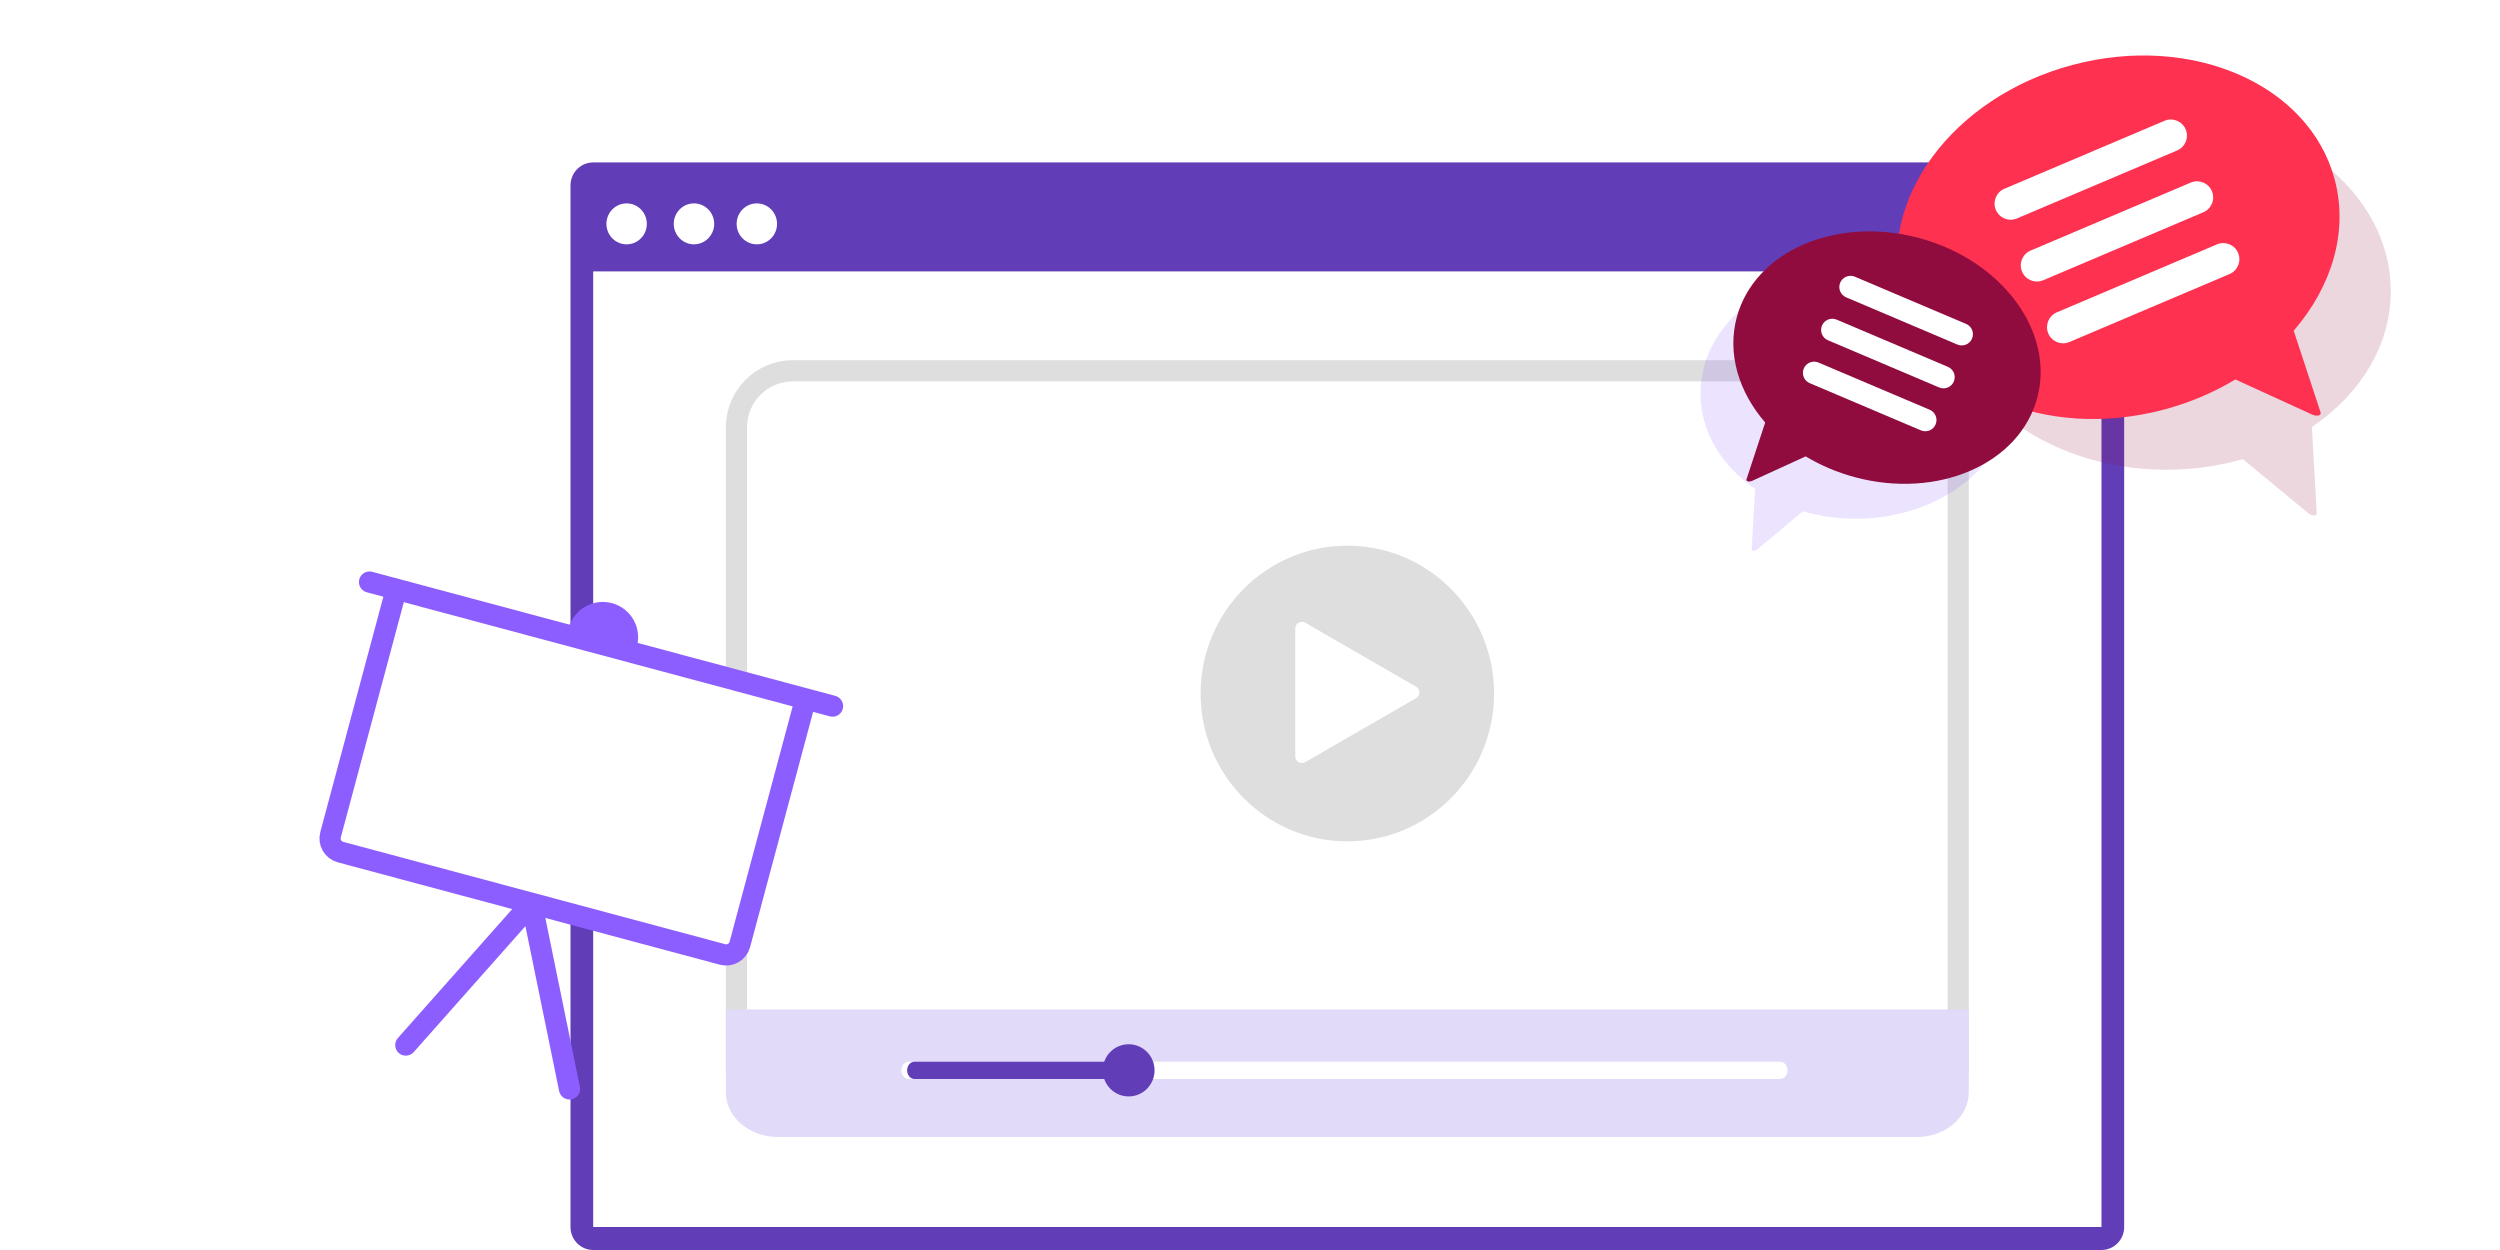 <?xml version="1.0" encoding="UTF-8"?>
<svg width="354px" height="177px" viewBox="0 0 354 177" version="1.1" xmlns="http://www.w3.org/2000/svg" xmlns:xlink="http://www.w3.org/1999/xlink">
    <title>9B6671AD-50D8-4D44-BF17-F2A8B8A7F13D</title>
    <defs>
        <filter x="-23.6%" y="-26.3%" width="147.2%" height="152.6%" filterUnits="objectBoundingBox" id="filter-1">
            <feGaussianBlur stdDeviation="5" in="SourceGraphic"></feGaussianBlur>
        </filter>
        <filter x="-34.1%" y="-37.5%" width="168.2%" height="175.0%" filterUnits="objectBoundingBox" id="filter-2">
            <feGaussianBlur stdDeviation="5" in="SourceGraphic"></feGaussianBlur>
        </filter>
        <filter x="-45.7%" y="-43.4%" width="191.3%" height="189.0%" filterUnits="objectBoundingBox" id="filter-3">
            <feOffset dx="10" dy="10" in="SourceAlpha" result="shadowOffsetOuter1"></feOffset>
            <feGaussianBlur stdDeviation="2.5" in="shadowOffsetOuter1" result="shadowBlurOuter1"></feGaussianBlur>
            <feColorMatrix values="0 0 0 0 0.379   0 0 0 0 0.238   0 0 0 0 0.721  0 0 0 0.3 0" type="matrix" in="shadowBlurOuter1" result="shadowMatrixOuter1"></feColorMatrix>
            <feMerge>
                <feMergeNode in="shadowMatrixOuter1"></feMergeNode>
                <feMergeNode in="SourceGraphic"></feMergeNode>
            </feMerge>
        </filter>
    </defs>
    <g id="⚠️-LOT-2-Edito-?-" stroke="none" stroke-width="1" fill="none" fill-rule="evenodd">
        <g id="Planche-Solutions-Pictos-Copy" transform="translate(-137, -726)">
            <g id="illu/conseil&amp;formation" transform="translate(166.209, 727)">
                <g id="Group" transform="translate(0, 0)">
                    <path d="M54.786,172.745 L268.36,172.745 L268.36,37.432 L54.786,37.432 L54.786,172.745 Z M268.36,22 C270.135,22 271.573,23.457 271.573,25.255 L271.573,172.745 C271.573,174.543 270.135,176 268.36,176 L54.786,176 C53.012,176 51.573,174.543 51.573,172.745 L51.573,25.255 C51.573,23.457 53.012,22 54.786,22 Z M59.521,27.799 C57.941,27.799 56.66,29.097 56.66,30.699 C56.66,32.3 57.941,33.598 59.521,33.598 C61.101,33.598 62.382,32.3 62.382,30.699 C62.382,29.097 61.101,27.799 59.521,27.799 Z M69.058,27.799 C67.478,27.799 66.197,29.097 66.197,30.698 C66.197,32.243 67.388,33.505 68.89,33.593 L69.058,33.598 C70.582,33.598 71.828,32.391 71.915,30.869 L71.92,30.698 C71.92,29.154 70.728,27.892 69.226,27.804 L69.058,27.799 Z M77.96,27.799 C76.38,27.799 75.099,29.097 75.099,30.699 C75.099,32.3 76.38,33.598 77.96,33.598 C79.54,33.598 80.821,32.3 80.821,30.699 C80.821,29.097 79.54,27.799 77.96,27.799 Z" id="Fill-1" fill="#613DB8"></path>
                    <g id="player" transform="translate(73.573, 50)">
                        <g id="Group-3" stroke="#DEDEDE" stroke-width="3">
                            <rect id="Rectangle" x="1.5" y="1.5" width="173" height="107" rx="8"></rect>
                        </g>
                        <path d="M88,26.269 C76.525,26.269 67.222,35.641 67.222,47.201 C67.222,58.762 76.525,68.134 88,68.134 C99.475,68.134 108.778,58.762 108.778,47.201 C108.778,35.641 99.475,26.269 88,26.269" id="Fill-4" fill="#DEDEDE"></path>
                        <path d="M81.089,56.921 C80.803,56.754 80.627,56.448 80.627,56.116 L80.627,37.979 C80.627,37.646 80.803,37.34 81.089,37.173 C81.375,37.006 81.726,37.005 82.012,37.17 L97.745,46.238 C98.032,46.404 98.21,46.714 98.21,47.047 C98.21,47.379 98.032,47.69 97.745,47.855 L82.012,56.923 C81.87,57.005 81.711,57.047 81.553,57.047 C81.393,57.047 81.233,57.005 81.089,56.921" id="Fill-6" fill="#FFFFFF"></path>
                        <g id="Group-10" transform="translate(0, 91.94)" fill="#E2DAF9">
                            <path d="M7.339,18.06 L168.66,18.06 C172.714,18.06 176,15.22 176,11.718 L176,0 L0,0 L0,11.718 C0,15.22 3.286,18.06 7.339,18.06" id="Fill-8"></path>
                        </g>
                        <path d="M149.264,101.791 L25.922,101.791 C25.331,101.791 24.852,101.24 24.852,100.56 C24.852,99.879 25.331,99.328 25.922,99.328 L149.264,99.328 C149.855,99.328 150.333,99.879 150.333,100.56 C150.333,101.24 149.855,101.791 149.264,101.791" id="Fill-11" fill="#FFFFFF"></path>
                        <path d="M57.19,101.791 L26.736,101.791 C26.145,101.791 25.667,101.24 25.667,100.56 C25.667,99.879 26.145,99.328 26.736,99.328 L57.19,99.328 C57.78,99.328 58.259,99.879 58.259,100.56 C58.259,101.24 57.78,101.791 57.19,101.791" id="Fill-13" fill="#613DB8"></path>
                        <path d="M60.704,100.56 C60.704,102.599 59.062,104.254 57.037,104.254 C55.012,104.254 53.37,102.599 53.37,100.56 C53.37,98.52 55.012,96.866 57.037,96.866 C59.062,96.866 60.704,98.52 60.704,100.56" id="Fill-15" fill="#613DB8"></path>
                    </g>
                    <g id="Group-41" transform="translate(211.015, 0)">
                        <g id="Group-14" transform="translate(22.558, 0)">
                            <path d="M75.753,40.23 C75.753,26.264 61.524,14.943 43.973,14.943 C26.423,14.943 12.196,26.264 12.196,40.23 C12.196,54.197 26.423,65.517 43.973,65.517 C47.775,65.517 51.418,64.983 54.797,64.01 L64.029,71.637 C64.299,71.858 64.62,71.995 64.875,71.995 C65.131,71.995 65.28,71.858 65.267,71.637 L64.58,59.472 C71.414,54.832 75.753,47.937 75.753,40.23" id="Path" fill="#900C3F" opacity="0.404" filter="url(#filter-1)"></path>
                            <g id="Group-3" transform="translate(38.005, 35.718) rotate(-15) translate(-38.005, -35.718) translate(6.291, 7.238)" fill="#FF3150">
                                <path d="M63.429,25.247 C63.429,11.303 49.229,0 31.714,0 C14.199,0 0,11.303 0,25.247 C0,39.191 14.199,50.493 31.714,50.493 C35.507,50.493 39.143,49.96 42.516,48.989 L51.728,56.603 C51.998,56.824 52.318,56.96 52.573,56.96 C52.828,56.96 52.977,56.824 52.965,56.603 L52.278,44.458 C59.099,39.825 63.429,32.942 63.429,25.247" id="Fill-1"></path>
                            </g>
                            <g id="Group-9" transform="translate(36.982, 31.766) rotate(-23) translate(-36.982, -31.766) translate(22.383, 19.978)" fill="#FFFFFF">
                                <path d="M26.917,4.566 L2.282,4.566 C1.021,4.566 -4.54747351e-13,3.546 -4.54747351e-13,2.284 C-4.54747351e-13,1.024 1.021,0 2.282,0 L26.917,0 C28.174,0 29.198,1.024 29.198,2.284 C29.198,3.546 28.174,4.566 26.917,4.566" id="Path"></path>
                                <path d="M26.917,14.072 L2.282,14.072 C1.021,14.072 -2.27373675e-13,13.049 -2.27373675e-13,11.788 C-2.27373675e-13,10.527 1.021,9.506 2.282,9.506 L26.917,9.506 C28.174,9.506 29.198,10.527 29.198,11.788 C29.198,13.049 28.174,14.072 26.917,14.072" id="Path"></path>
                                <path d="M26.917,23.575 L2.282,23.575 C1.021,23.575 -2.27373675e-13,22.553 -2.27373675e-13,21.291 C-2.27373675e-13,20.032 1.021,19.01 2.282,19.01 L26.917,19.01 C28.174,19.01 29.198,20.032 29.198,21.291 C29.198,22.553 28.174,23.575 26.917,23.575" id="Path"></path>
                            </g>
                        </g>
                        <g id="Group-14-Copy-2" transform="translate(26.394, 52) scale(-1, 1) translate(-26.394, -52) translate(0, 27)">
                            <path d="M52.231,27.73 C52.231,17.938 42.38,10 30.23,10 C18.08,10 8.231,17.938 8.231,27.73 C8.231,37.522 18.08,45.458 30.23,45.458 C32.862,45.458 35.384,45.084 37.724,44.402 L44.114,49.749 C44.301,49.904 44.524,50 44.7,50 C44.877,50 44.981,49.904 44.972,49.749 L44.496,41.22 C49.227,37.967 52.231,33.133 52.231,27.73" id="Path" fill="#8D5EFF" opacity="0.404" filter="url(#filter-2)"></path>
                            <g id="Group-3" transform="translate(26.394, 24.806) rotate(-15) translate(-26.394, -24.806) translate(4.369, 5.027)" fill="#900C3F">
                                <path d="M44.051,17.534 C44.051,7.85 34.189,4.54747351e-13 22.025,4.54747351e-13 C9.861,4.54747351e-13 0,7.85 0,17.534 C0,27.218 9.861,35.067 22.025,35.067 C24.66,35.067 27.185,34.697 29.527,34.023 L35.925,39.311 C36.112,39.464 36.335,39.559 36.511,39.559 C36.689,39.559 36.792,39.464 36.784,39.311 L36.307,30.876 C41.044,27.658 44.051,22.878 44.051,17.534" id="Fill-1"></path>
                            </g>
                            <g id="Group-9" transform="translate(25.684, 22.061) rotate(-23) translate(-25.684, -22.061) translate(15.545, 13.875)" fill="#FFFFFF">
                                <path d="M18.694,3.171 L1.585,3.171 C0.709,3.171 0,2.463 0,1.586 C0,0.711 0.709,0 1.585,0 L18.694,0 C19.567,0 20.278,0.711 20.278,1.586 C20.278,2.463 19.567,3.171 18.694,3.171" id="Path"></path>
                                <path d="M18.694,9.773 L1.585,9.773 C0.709,9.773 0,9.063 0,8.187 C0,7.311 0.709,6.602 1.585,6.602 L18.694,6.602 C19.567,6.602 20.278,7.311 20.278,8.187 C20.278,9.063 19.567,9.773 18.694,9.773" id="Path"></path>
                                <path d="M18.694,16.373 L1.585,16.373 C0.709,16.373 0,15.663 0,14.787 C0,13.912 0.709,13.202 1.585,13.202 L18.694,13.202 C19.567,13.202 20.278,13.912 20.278,14.787 C20.278,15.663 19.567,16.373 18.694,16.373" id="Path"></path>
                            </g>
                        </g>
                    </g>
                    <g id="Group-42" filter="url(#filter-3)" transform="translate(41.581, 105) rotate(-345) translate(-41.581, -105) translate(7.643, 71)">
                        <path d="M63.929,6 L63.929,42 C63.929,43.105 63.034,44 61.929,44 L5.929,44 C4.825,44 3.929,43.105 3.929,42 L3.929,6" id="Path" stroke="#8D5EFF" stroke-width="3" fill="#FFFFFF"></path>
                        <path d="M21.929,68 L33.035,45.789 C33.282,45.295 33.883,45.095 34.377,45.342 C34.57,45.438 34.727,45.595 34.824,45.789 L45.929,68 L45.929,68" id="Path" stroke="#8D5EFF" stroke-width="3" stroke-linecap="round" stroke-linejoin="round"></path>
                        <line x1="0" y1="6" x2="67.875" y2="6" id="Path-6" stroke="#8D5EFF" stroke-width="3" fill="#D8D8D8" stroke-linecap="round"></line>
                        <path d="M38.929,5 C38.929,2.239 36.691,-9.09494702e-13 33.929,-9.09494702e-13 C31.168,-9.09494702e-13 28.929,2.239 28.929,5 C28.929,7.761 38.929,7.761 38.929,5 Z" id="Oval" fill="#8D5EFF"></path>
                    </g>
                </g>
            </g>
        </g>
    </g>
</svg>